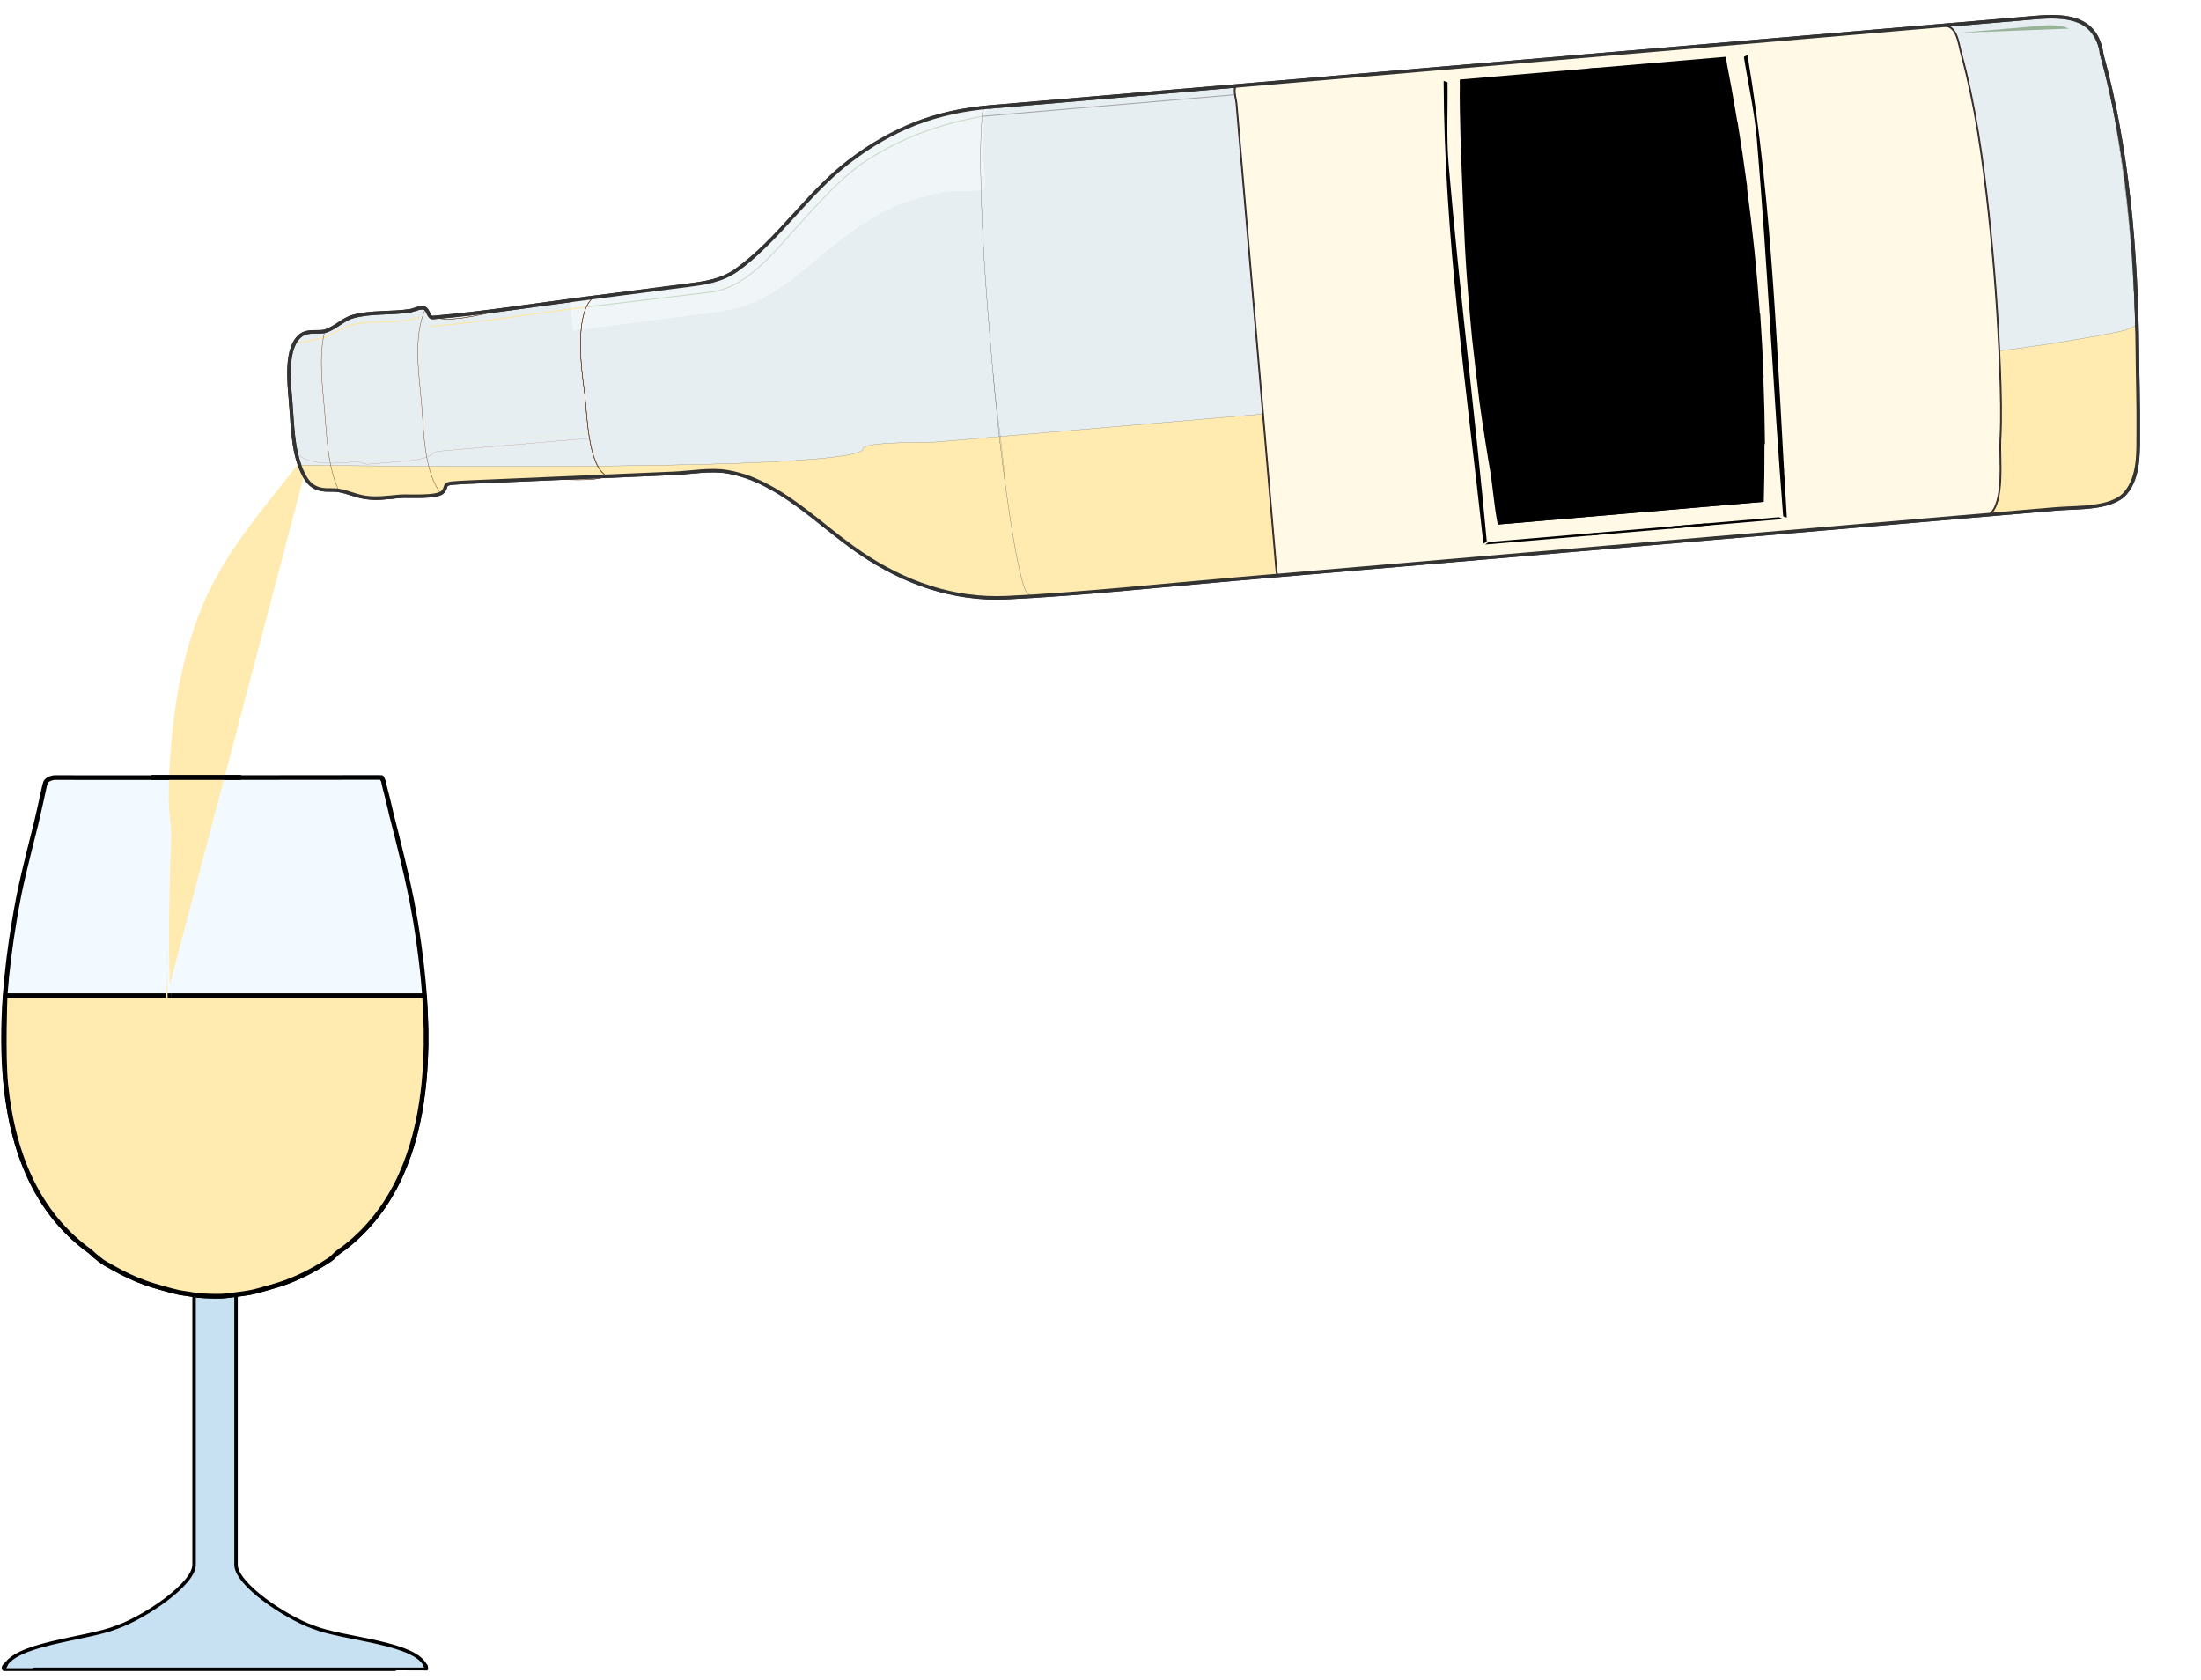 <?xml version="1.0" encoding="UTF-8" standalone="no"?>
<!DOCTYPE svg PUBLIC "-//W3C//DTD SVG 1.1//EN" "http://www.w3.org/Graphics/SVG/1.1/DTD/svg11.dtd">
<!-- Created with Vectornator (http://vectornator.io/) -->
<svg height="100%" stroke-miterlimit="10" style="fill-rule:nonzero;clip-rule:evenodd;stroke-linecap:round;stroke-linejoin:round;" version="1.1" viewBox="0 0 1900 1450" width="100%" xml:space="preserve" xmlns="http://www.w3.org/2000/svg" xmlns:xlink="http://www.w3.org/1999/xlink">
<defs>
<filter color-interpolation-filters="sRGB" filterUnits="userSpaceOnUse" height="467.614" id="Filter" width="126.017" x="144.388" y="383.748">
<feDropShadow dx="-0" dy="-0" flood-color="#222222" flood-opacity="0.4" in="SourceGraphic" result="Shadow" stdDeviation="0.5"/>
</filter>
<filter color-interpolation-filters="sRGB" filterUnits="userSpaceOnUse" height="97.578" id="Filter_2" width="6.308" x="140.6" y="817.376">
<feDropShadow dx="0" dy="0" flood-color="#222222" flood-opacity="0.4" in="SourceGraphic" result="Shadow" stdDeviation="0.564"/>
</filter>
<filter color-interpolation-filters="sRGB" filterUnits="userSpaceOnUse" height="14.498" id="Filter_3" width="4.132" x="140.991" y="954.655">
<feDropShadow dx="-0" dy="-0" flood-color="#222222" flood-opacity="0.4" in="SourceGraphic" result="Shadow" stdDeviation="0.5"/>
</filter>
</defs>
<g id="glass">
<g opacity="1">
<path d="M331.623 894.951C328.936 894.957 327.933 895.038 324.36 895.03C321.905 895.024 320.845 895 319.545 894.99C319.541 895.162 319.549 895.333 319.545 895.505C324.013 895.486 327.556 895.368 331.623 895.307C331.625 895.188 331.621 895.069 331.623 894.951ZM331.503 903.299C327.4 903.36 323.848 903.518 319.344 903.536C319.305 904.433 319.352 905.33 319.304 906.227C318.943 913.054 318.17 919.939 317.338 926.801C321.544 926.801 324.913 926.801 329.497 926.801C330.414 919.086 331.139 911.36 331.503 903.695C331.509 903.563 331.497 903.431 331.503 903.299ZM316.215 936.02C314.165 949.07 311.075 961.992 306.664 974.399C306.913 974.397 306.95 974.401 307.226 974.399C312.403 974.358 315.878 974.381 319.224 974.478C323.37 961.996 326.35 949.071 328.333 936.02C323.774 936.02 320.342 936.02 316.215 936.02ZM307.306 982.431C305.344 982.446 304.411 982.464 303.294 982.47C299.569 991.479 295.321 1000.27 289.891 1008.46C283.714 1017.78 276.345 1026.35 267.942 1033.79C264.27 1037.04 260.342 1039.9 256.425 1042.85C255.126 1043.82 253.963 1044.91 252.814 1046.05C252.168 1046.69 251.537 1047.45 250.767 1047.95C245.006 1051.71 238.981 1055.03 232.83 1058.12C235.939 1061.06 238.944 1064.05 241.578 1067.1C247.008 1064.25 252.3 1061.1 257.388 1057.72C259.491 1056.33 261.032 1054.37 262.926 1052.74C264.697 1051.22 266.769 1050.01 268.624 1048.58C271.119 1046.67 273.571 1044.65 275.927 1042.57C281.312 1037.81 286.281 1032.62 290.854 1027.1C301.989 1013.65 310.255 998.53 316.375 982.51C313.643 982.47 311.238 982.4 307.306 982.431Z" fill="#f2f2f9" fill-opacity="0.85" fill-rule="nonzero" opacity="1" stroke="none"/>
<path d="M334.137 1440.83L29.458 1440.83L37.159 1440.83L340.847 1440.83C340.847 1440.83 367.789 1440.87 367.824 1440.83C368.458 1440.17 367.758 1437.99 367.412 1437.49L367.905 1438.31C367.508 1437.57 367.13 1437.26 366.211 1435.9C365.504 1434.85 367.811 1439.36 367.811 1439.36C361.398 1417.53 296.374 1415.08 270.621 1404.51C270.621 1404.51 271.906 1405.01 270.242 1404.41C245.67 1395.57 203.75 1367.22 203.75 1350.58L203.75 1350.58L203.75 1117.85L167.55 1117.85L167.55 1350.58L167.55 1350.58C167.55 1367.22 125.63 1395.57 101.058 1404.41C99.394 1405.01 100.679 1404.51 100.679 1404.51C74.926 1415.08 9.898 1418.42 3.486 1440.26C3.486 1440.26 6.482 1435.07 5.571 1435.95C4.69 1436.81 3.792 1437.57 3.395 1438.31C2.872 1439.3 2.839 1440.17 3.472 1440.83C3.507 1440.87 27.588 1440.83 29.776 1440.83" fill="#c7e1f3" fill-rule="nonzero" opacity="1" stroke="#000000" stroke-linecap="butt" stroke-linejoin="round" stroke-width="3"/>
<path d="M52.6 671.169C50.714 671.129 48.851 671.194 46.965 671.169C46.342 671.16 40.901 671.957 39.324 675.341C38.779 676.513 37.199 683.946 36.903 685.412C35.909 690.322 31.593 709.195 30.955 711.693C29.063 719.094 27.191 726.5 25.364 733.917C22.187 746.818 19.04 759.708 16.375 772.722C14.898 779.938 13.673 787.201 12.44 794.461C8.791 815.946 6.011 837.597 4.435 859.327C2.572 885 2.38 910.871 5.061 936.495C8.143 965.948 14.997 995.393 28.495 1022C36.636 1038.04 47.246 1052.89 60.247 1065.48C64.418 1069.51 68.834 1073.35 73.44 1076.9C75.399 1078.4 77.596 1079.75 79.353 1081.48C82.097 1084.19 84.184 1085.66 85.828 1086.99C87.458 1088.31 89.353 1089.69 91.215 1090.73C93.484 1091.99 95.547 1093.09 97.769 1094.36C106.47 1099.34 115.589 1103.7 125.049 1107.1C130.401 1109.03 135.851 1110.59 141.327 1112.13C145.583 1113.32 149.877 1114.57 154.207 1115.48C157.202 1116.11 160.263 1116.42 163.286 1116.89C165.72 1117.27 168.169 1117.81 170.62 1118.08C173.962 1118.45 177.369 1118.55 180.727 1118.66C184.125 1118.76 187.524 1118.88 190.924 1118.74C195.429 1118.56 199.924 1117.9 204.385 1117.29C208.254 1116.76 212.222 1116.33 216.057 1115.57C220.987 1114.59 225.852 1113.14 230.681 1111.78C236.944 1110.01 243.174 1108.18 249.24 1105.82C261.724 1100.98 273.629 1094.56 284.749 1087.17C287.093 1085.61 288.81 1083.43 290.921 1081.61C292.894 1079.92 295.204 1078.57 297.271 1076.98C300.053 1074.85 302.785 1072.6 305.411 1070.28C311.413 1064.98 316.95 1059.2 322.047 1053.04C353.852 1014.62 365.047 963.988 367.35 915.505C367.768 906.696 367.911 897.865 367.753 889.047C367.564 878.549 367.077 868.08 366.322 857.607C365.341 844.012 363.779 830.456 361.939 816.95C361.052 810.439 360.087 803.93 359.031 797.436C358.89 796.566 358.75 795.736 358.528 794.405C358.306 793.073 356.496 782.742 355.594 778.073C354.536 772.598 351.281 757.653 350.818 755.633C348.274 744.527 345.57 733.466 342.798 722.408C341.719 718.104 338.277 704.614 338.192 704.285C338.168 704.194 338.126 704.111 338.102 704.02C338.105 704.034 338.103 703.978 338.102 703.976C338.095 703.949 337.352 700.723 336.37 696.565C335.034 690.909 333.257 683.527 332.29 680.128C330.613 674.229 332.078 676.108 329.471 671.167C327.528 671.048 325.739 671.032 324.028 671.053C321.816 671.079 60.241 671.333 52.6 671.169Z" fill="#f2faff" fill-rule="nonzero" opacity="1" stroke="#000000" stroke-linecap="butt" stroke-linejoin="round" stroke-width="4"/>
<path d="M4.435 859.327C4.435 859.327 2.38 910.871 5.061 936.495C8.143 965.948 14.997 995.393 28.495 1022C36.636 1038.04 47.246 1052.89 60.247 1065.48C64.418 1069.51 68.834 1073.35 73.44 1076.9C75.399 1078.4 77.596 1079.75 79.353 1081.48C82.097 1084.19 84.184 1085.66 85.828 1086.99C87.458 1088.31 89.353 1089.69 91.215 1090.73C93.484 1091.99 95.547 1093.09 97.769 1094.36C106.47 1099.34 115.589 1103.7 125.049 1107.1C130.401 1109.03 135.851 1110.59 141.327 1112.13C145.583 1113.32 149.877 1114.57 154.207 1115.48C157.202 1116.11 160.263 1116.42 163.286 1116.89C165.72 1117.27 168.169 1117.81 170.62 1118.08C173.962 1118.45 177.369 1118.55 180.727 1118.66C184.125 1118.76 187.524 1118.88 190.924 1118.74C195.429 1118.56 199.924 1117.9 204.385 1117.29C208.254 1116.76 212.222 1116.33 216.057 1115.57C220.987 1114.59 225.852 1113.14 230.681 1111.78C236.944 1110.01 243.174 1108.18 249.24 1105.82C261.724 1100.98 273.629 1094.56 284.749 1087.17C287.093 1085.61 288.81 1083.43 290.921 1081.61C292.894 1079.92 295.204 1078.57 297.271 1076.98C300.053 1074.85 302.785 1072.6 305.411 1070.28C311.413 1064.98 316.95 1059.2 322.047 1053.04C353.852 1014.62 365.047 963.988 367.35 915.505C367.768 906.696 367.911 897.865 367.753 889.047C367.585 879.693 367.18 870.361 366.559 861.029C366.538 860.713 366.443 859.333 366.443 859.333L4.435 859.327Z" fill="#ffebb0" fill-rule="nonzero" opacity="1" stroke="#000000" stroke-linecap="butt" stroke-linejoin="round" stroke-width="4"/>
<path d="M4.249 861.849C2.562 886.653 2.472 911.628 5.061 936.373C8.143 965.826 14.997 995.271 28.495 1021.88C36.636 1037.92 47.246 1052.77 60.247 1065.35C64.418 1069.39 68.834 1073.23 73.44 1076.78C75.399 1078.28 77.493 1079.61 79.433 1081.14C81.698 1082.93 83.432 1085.21 85.828 1086.87C89.653 1089.53 93.725 1091.92 97.769 1094.24C106.47 1099.22 115.589 1103.58 125.049 1106.98C130.401 1108.91 135.851 1110.47 141.327 1112.01C145.583 1113.2 149.877 1114.45 154.207 1115.36C157.202 1115.99 160.263 1116.29 163.286 1116.77C165.72 1117.15 168.169 1117.69 170.62 1117.96C173.962 1118.33 177.369 1118.43 180.727 1118.53C184.125 1118.64 187.524 1118.76 190.924 1118.62C195.429 1118.44 199.924 1117.78 204.385 1117.17C208.254 1116.64 212.222 1116.21 216.057 1115.45C220.987 1114.47 225.852 1113.02 230.681 1111.66C236.944 1109.89 243.174 1108.06 249.24 1105.7C261.724 1100.86 273.629 1094.44 284.749 1087.05C287.093 1085.49 288.81 1083.31 290.921 1081.49C292.894 1079.8 295.204 1078.45 297.271 1076.86C300.053 1074.73 302.785 1072.48 305.411 1070.16C311.413 1064.86 316.95 1059.08 322.047 1052.92C353.852 1014.5 365.047 963.867 367.35 915.383C367.768 906.574 367.911 897.743 367.753 888.925C367.564 878.427 367.077 872.273 366.322 861.8C366.203 860.157 4.273 861.488 4.249 861.849Z" fill="#c70319" fill-rule="nonzero" opacity="0" stroke="#000000" stroke-linecap="butt" stroke-linejoin="round" stroke-width="4"/>
<path d="M314.898 669.176C305.696 669.193 295.919 668.961 286.717 669.016C247.221 669.252 207.743 669.773 168.25 670.251C137.349 670.625 106.445 670.934 75.542 671.089C67.9 671.127 60.241 671.341 52.6 671.177C50.714 671.136 48.851 671.07 46.965 671.045C46.342 671.036 40.901 671.833 39.324 675.217C38.779 676.389 37.946 680.19 37.797 680.922C37.501 682.387 37.199 683.822 36.903 685.288C35.909 690.198 34.867 695.098 33.906 700.016C33.917 699.969 33.918 700.102 33.906 700.148C33.895 700.207 33.873 700.265 33.861 700.324C33.853 700.355 33.825 700.38 33.817 700.413C33.737 700.719 33.673 701.032 33.593 701.339C33.357 702.245 33.112 703.166 32.878 704.073C32.232 706.569 31.593 709.071 30.955 711.569C29.063 718.97 27.191 726.376 25.364 733.793C22.187 746.694 19.04 759.584 16.375 772.598C14.898 779.814 13.673 787.077 12.44 794.337C8.791 815.822 6.011 837.473 4.435 859.203C2.572 884.876 2.38 910.747 5.061 936.371C8.143 965.824 14.997 995.269 28.495 1021.87C36.636 1037.92 47.246 1052.77 60.247 1065.35C64.418 1069.39 68.834 1073.23 73.44 1076.77C75.399 1078.28 77.493 1079.61 79.433 1081.14C81.698 1082.92 83.432 1085.2 85.828 1086.87C89.653 1089.53 93.725 1091.92 97.769 1094.23C106.47 1099.22 115.589 1103.57 125.049 1106.98C130.401 1108.9 135.851 1110.47 141.327 1112C145.583 1113.2 149.877 1114.44 154.207 1115.36C157.202 1115.99 160.263 1116.29 163.286 1116.77C165.72 1117.15 168.169 1117.69 170.62 1117.96C173.962 1118.32 177.369 1118.43 180.727 1118.53C184.125 1118.64 187.524 1118.75 190.924 1118.62C195.429 1118.44 199.924 1117.78 204.385 1117.16C208.254 1116.63 212.222 1116.21 216.057 1115.44C220.987 1114.46 225.852 1113.02 230.681 1111.65C236.944 1109.88 243.174 1108.05 249.24 1105.7C261.724 1100.85 273.629 1094.44 284.749 1087.05C287.093 1085.49 288.81 1083.3 290.921 1081.49C292.894 1079.79 295.204 1078.45 297.271 1076.86C300.053 1074.72 302.785 1072.48 305.411 1070.16C311.413 1064.85 316.95 1059.07 322.047 1052.92C353.852 1014.5 365.047 963.864 367.35 915.381C367.768 906.572 367.911 897.741 367.753 888.923C367.564 878.425 367.077 867.956 366.322 857.483C365.341 843.888 363.779 830.332 361.939 816.826C359.415 798.304 356.262 779.828 352.19 761.574C349.256 748.426 346.074 735.353 342.798 722.284C341.719 717.98 340.635 713.662 339.533 709.364C339.17 707.946 338.782 706.548 338.415 705.131C338.33 704.8 338.277 704.49 338.192 704.161C338.168 704.07 338.126 703.987 338.102 703.896C338.105 703.91 338.103 703.854 338.102 703.852C338.086 703.789 338.049 703.567 338.057 703.632C337.443 700.632 336.802 697.634 336.179 694.636C335.152 689.694 334.121 684.761 333.093 679.82C332.439 676.672 332.144 672.987 329.471 670.78C326.369 668.22 321.369 669.173 317.626 669.176C316.715 669.177 315.81 669.175 314.898 669.176ZM317.083 682.333C317.962 682.332 318.842 682.334 319.722 682.333C319.734 682.392 319.754 682.45 319.766 682.51C320.152 684.363 320.544 686.213 320.929 688.066C322.086 693.625 323.216 699.175 324.373 704.734C325.704 711.13 327.563 717.448 329.158 723.784C332.072 735.363 334.923 746.986 337.61 758.619C342.806 781.115 346.73 803.857 349.64 826.748C353.493 857.047 355.371 887.681 353.755 918.203C351.663 957.71 343.213 998.592 320.974 1032.15C314.09 1042.53 305.877 1052.08 296.511 1060.37C292.419 1063.99 288.041 1067.18 283.676 1070.47C282.228 1071.56 280.933 1072.77 279.651 1074.04C278.931 1074.75 278.229 1075.6 277.37 1076.15C266.946 1082.95 256.008 1089 244.366 1093.53C237.832 1096.07 231.083 1097.99 224.331 1099.88C220.726 1100.89 217.093 1101.96 213.419 1102.7C209.435 1103.5 205.322 1103.92 201.299 1104.46C197.679 1104.95 194.041 1105.46 190.387 1105.61C187.311 1105.74 184.204 1105.62 181.13 1105.52C178.108 1105.43 175.061 1105.35 172.051 1105.04C169.822 1104.81 167.602 1104.28 165.388 1103.94C162.597 1103.5 159.7 1103.24 156.935 1102.66C152.89 1101.8 148.927 1100.64 144.95 1099.53C140.924 1098.4 136.834 1097.3 132.875 1095.95C118.883 1091.21 105.526 1084.5 93.296 1076.29C91.166 1074.86 89.588 1072.68 87.572 1071.08C85.591 1069.52 83.493 1068.13 81.49 1066.59C78.947 1064.63 76.467 1062.58 74.066 1060.46C66.239 1053.54 59.205 1045.78 53.092 1037.35C36.494 1014.47 26.835 987.353 21.608 959.874C13.575 917.646 15.186 874.128 20.132 831.643C22.333 812.732 25.258 793.816 29.076 775.155C33.012 755.92 37.878 736.861 42.716 717.831C43.615 714.297 44.532 710.733 45.444 707.203C45.819 705.753 46.257 704.306 46.562 702.838C47.3 699.292 47.991 695.761 48.709 692.211C49.224 689.661 49.759 687.088 50.274 684.538C54.105 684.608 57.933 684.69 61.768 684.67C79.418 684.578 97.068 684.498 114.718 684.318C161.86 683.836 208.986 683.145 256.128 682.686C270.967 682.541 285.786 682.448 300.626 682.377C306.107 682.351 311.601 682.339 317.083 682.333Z" fill="#222222" fill-rule="nonzero" opacity="0" stroke="none"/>
</g>
</g>
<g id="bottle">
<g opacity="1">
<path d="M269.154 384.998C238.046 427.349 201.232 465.355 178.806 513.761C154.238 566.792 145.833 631.921 145.638 689.79C145.598 701.887 148.273 713.934 147.751 726.019C145.971 767.396 145.317 808.636 146.553 850.112" fill="#ffebb0" fill-rule="nonzero" filter="url(#Filter)" stroke="none"/>
<path d="M147.943 797.821C148.418 807.388 147.435 816.805 147.552 826.379C147.723 840.299 148.081 854.326 147.693 868.243C147.308 882.05 146.417 895.903 147.598 909.723" fill="#ffebb0" fill-rule="nonzero" opacity="1" stroke="none"/>
<path d="M144.071 818.787C145.847 839.557 142.231 860.143 142.096 880.86C142.025 891.543 141.333 903.51 145.497 913.544" fill="#ffebb0" fill-rule="nonzero" filter="url(#Filter_2)" stroke="none"/>
<path d="M141.647 937.137C142.843 951.128 144.04 965.12 145.236 979.111" fill="#ffebb0" fill-rule="nonzero" opacity="1" stroke="none"/>
<path d="M142.241 955.905C142.587 959.949 143.083 963.92 143.873 967.903" fill="#ffebb0" fill-rule="nonzero" filter="url(#Filter_3)" stroke="none"/>
<path d="M131.744 671.031C140.948 671.037 152.661 671.034 166.897 671.026C178.581 671.02 191.965 671.01 207.056 671" fill="none" opacity="1" stroke="#000000" stroke-linecap="butt" stroke-linejoin="round" stroke-width="4"/>
</g>
<path d="M1814.18 46.357C1836.68 127.526 1844.3 218.692 1845.04 302.729C1845.24 325.542 1846.02 348.275 1845.81 371.099C1845.64 389.004 1847.14 410.954 1834.93 425.467C1823 439.623 1792.6 437.725 1775.52 439.185L1066.51 499.805C1000.91 505.415 935.229 512.64 869.45 515.835C823.078 518.078 780.69 503.038 742.582 477.127C706.08 452.305 673.023 415.276 628.369 407.258C613.599 404.602 596.295 407.94 581.415 408.573C548.284 409.991 515.16 411.402 482.029 412.822C456.151 413.928 430.279 415.035 404.4 416.143C399.837 416.337 395.326 416.595 390.779 416.983C382.486 417.692 386.204 419.939 382.396 424.469C377.773 429.954 352.284 427.795 345.357 428.387C333.674 429.386 322.375 431.186 311.689 428.626C301.839 426.265 295.363 422.637 286.01 422.926C272.518 423.343 266.19 419.425 260.312 405.827C252.425 387.545 252.574 366.153 250.905 346.639C249.633 331.754 245.616 299.115 260.267 289.026C266.438 284.777 275.696 287.512 281.042 285.747C289.715 282.877 296.079 275.603 304.783 273.189C320.326 268.875 337.924 270.739 353.989 268.23C356.914 267.777 363.086 264.768 365.806 265.716C370.402 267.308 369.394 274.433 374.038 274.036C418.209 270.259 462.246 263.148 506.212 257.494C535.399 253.742 564.585 249.991 593.764 246.232C608.864 244.295 623.164 242.252 635.913 233.042C672.463 206.627 696.956 167.055 732.765 139.622C770.724 110.576 808.033 96.287 855.669 92.214L914.853 87.154L1641.57 25.02L1756.55 15.189C1782.61 12.961 1809.47 14.041 1814.27 46.349" fill="#e6eef1" fill-rule="nonzero" opacity="1" stroke="#333333" stroke-linecap="square" stroke-linejoin="miter" stroke-width="3"/>
<path d="M1807.67 436.437C1839.75 435.25 1845.49 407.272 1845.85 378.244C1846.02 364.488 1844.25 279.808 1843.23 280.905C1842.22 281.986 1841.78 282.389 1834.55 284.936C1827.96 287.253 1752.24 300.77 1711.3 304.27L1073.5 358.802L806.335 381.644C801.363 382.07 745.692 380.999 745.092 387.261C743.231 406.852 340.07 402.419 270.379 401.6C263.449 401.519 259.816 401.473 260.204 401.49C260.196 401.522 259.682 402 259.682 402C259.905 402.509 260.161 403.813 260.896 405.871C261.476 407.494 262.447 409.866 263.353 411.569C265.113 414.879 267.537 417.888 269.154 418.732C270 419.174 273.44 421.205 274.429 421.552C276.901 422.42 279.455 423.23 282.549 423.139C283.144 423.121 288.652 423.877 294.283 423.81C295.232 423.799 296.305 424.403 297.43 424.572C298.341 424.708 298.948 424.821 300.621 425.477C306.259 427.689 314.362 429.967 317.983 429.946C321.783 429.923 324.202 430.294 327.752 430.254C331.254 430.214 339.093 429.583 342.98 429.374C349.08 429.046 351.338 429.08 356.897 428.887C358.185 428.842 361.924 428.808 366.366 428.561C369.271 428.399 371.001 428.392 375.038 428.153C375.625 428.118 380.665 426.779 382.398 425.361C383.88 424.149 384.313 423.566 384.914 421.668C385.193 420.784 385.558 419.646 386.502 418.937C388.141 417.707 391.406 417.724 391.88 417.695C392.44 417.662 393.005 417.628 393.577 417.594C422.305 415.874 467.129 413.176 512.652 411.569C520.269 411.3 529.027 410.5 536.48 410.331C542.998 410.184 551.289 409.526 559.175 409.423C562.623 409.377 564.927 409.45 567.773 409.301C570.869 409.139 575.83 408.82 578.539 408.735C584.352 408.553 589.153 407.963 594.286 407.566C597.581 407.312 599.562 407.563 602.903 407.369C603.298 407.346 610.105 406.576 613.188 406.762C614.432 406.837 616.645 406.79 618.35 406.761C620.188 406.731 621.512 406.716 622.667 406.755C624.643 406.823 630.196 408.089 631.9 408.221C645.618 409.278 647.049 410.95 647.634 411.145C651.356 412.383 654.658 414.731 657.936 416.397C660.424 417.661 662.898 418.109 665.531 419.833C674.018 425.385 681.49 431.515 685.211 433.134C690.798 435.563 714.916 460.688 743.871 477.731C748.102 480.222 750.847 482.621 754.711 484.978C768.309 493.273 782.595 500.492 793.866 503.241C797.15 504.043 803.595 508.527 815.081 509.986C824.659 511.203 835.041 515.347 846.46 516.055C869.072 517.457 892.299 514.702 897.23 514.28L1151.84 492.511L1801.28 436.984L1807.76 436.43" fill="#ffebb0" fill-rule="nonzero" opacity="1" stroke="#4a4949" stroke-linecap="square" stroke-linejoin="miter" stroke-opacity="0.8" stroke-width="0.2"/>
<path d="M1814.18 46.357C1836.68 127.526 1844.3 218.692 1845.04 302.729C1845.24 325.542 1846.02 348.275 1845.81 371.099C1845.64 389.004 1847.14 410.954 1834.93 425.467C1823 439.623 1792.6 437.725 1775.52 439.185L1066.51 499.805C1000.91 505.415 935.229 512.64 869.45 515.835C823.078 518.078 780.69 503.038 742.582 477.127C706.08 452.305 673.023 415.276 628.369 407.258C613.599 404.602 596.295 407.94 581.415 408.573C548.284 409.991 515.16 411.402 482.029 412.822C456.151 413.928 430.279 415.035 404.4 416.143C399.837 416.337 395.326 416.595 390.779 416.983C382.486 417.692 386.204 419.939 382.396 424.469C377.773 429.954 352.284 427.795 345.357 428.387C333.674 429.386 322.375 431.186 311.689 428.626C301.839 426.265 295.363 422.637 286.01 422.926C272.518 423.343 266.19 419.425 260.312 405.827C252.425 387.545 252.574 366.153 250.905 346.639C249.633 331.754 245.616 299.115 260.267 289.026C266.438 284.777 275.696 287.512 281.042 285.747C289.715 282.877 296.079 275.603 304.783 273.189C320.326 268.875 337.924 270.739 353.989 268.23C356.914 267.777 363.086 264.768 365.806 265.716C370.402 267.308 369.394 274.433 374.038 274.036C418.209 270.259 462.246 263.148 506.212 257.494C535.399 253.742 564.585 249.991 593.764 246.232C608.864 244.295 623.164 242.252 635.913 233.042C672.463 206.627 696.956 167.055 732.765 139.622C770.724 110.576 808.033 96.287 855.669 92.214L914.853 87.154L1641.57 25.02L1756.55 15.189C1782.61 12.961 1809.47 14.041 1814.27 46.349" fill="none" opacity="1" stroke="#000000" stroke-linecap="square" stroke-linejoin="miter" stroke-width="0.4"/>
<path d="M848.614 116.129C849.074 123.873 848.933 131.645 849.101 139.406C849.18 143.152 851.781 160.112 849.586 162.676C846.538 166.245 824.241 164.843 819.173 165.276C810.469 166.02 801.726 169.129 793.254 171.184C760.081 179.239 731.164 202.158 705.452 223.501C678.841 245.592 656.484 264.317 621.651 268.882C579.315 274.427 536.972 279.972 494.628 285.518C494.505 281.084 491.143 262.076 493.888 259.262C495.914 257.186 507.275 257.606 510.005 257.267C535.245 254.139 560.476 251.012 585.717 247.891C601.886 245.884 614.3 243.673 629.601 238.116C644.705 232.628 658.964 214.873 669.454 203.351C695.17 175.104 720.777 148.829 751.131 125.569C781.068 102.631 819.634 97.408 855.658 92.975C846.874 94.012 850.272 110.798 848.614 116.129" fill="#f0f6f8" fill-rule="nonzero" opacity="1" stroke="none"/>
<path d="M131.744 671.031C140.948 671.037 152.661 671.034 166.897 671.026C178.581 671.02 191.965 671.01 207.056 671" fill="none" opacity="1" stroke="#000000" stroke-linecap="butt" stroke-linejoin="round" stroke-width="4"/>
<path d="M1807.67 436.437C1854.96 434.688 1847.48 372.409 1846.01 338.92C1844.06 294.503 1842.9 250.237 1839.11 205.908C1835.36 162.102 1828.87 118.456 1820.81 75.26C1814.57 41.864 1808.24 10.77 1767.3 14.27L1129.5 68.802L862.335 91.644C857.363 92.07 848.692 90.999 848.092 97.261C846.045 118.8 846.304 140.202 846.842 161.813C848.015 208.853 851.523 255.951 855.531 302.833C859.233 346.123 863.508 389.53 869.824 432.529C873.14 455.136 876.483 478.139 882.152 500.281C885.068 511.695 886.823 515.17 897.23 514.28L1151.84 492.511L1801.28 436.984L1807.76 436.43" fill="none" opacity="1" stroke="#292929" stroke-linecap="square" stroke-linejoin="miter" stroke-width="0.2"/>
<path d="M524.141 410.823C506.771 403.442 506.758 353.497 504.382 337.149C501.702 318.639 496.099 271.849 511.057 257.786C487.238 260.815 463.419 263.844 439.599 266.874C422.007 269.114 394.984 278.209 377.131 274.508C370.049 273.038 373.767 272.367 369.091 268.428C365.283 265.22 363.331 267.447 358.513 267.829C342.364 269.104 323.79 269.368 307.813 272.915C299.356 274.789 293.385 281.827 285.501 284.599C278.981 286.885 271.699 287.283 264.726 287.879C236.455 290.296 253.703 382.788 258.064 398.883C261.654 412.105 265.967 422.264 280.076 423.433C286.687 423.981 291.242 422.103 297.373 423.459C304.716 425.079 310.733 429.934 318.295 430.694C331.858 432.061 346.891 429.001 360.56 427.832C366.615 427.314 378.529 429.913 382.496 425.205C385.404 421.753 382.599 420.518 387.147 418.039C390.395 416.264 397.174 417.196 401.04 417.024C424.997 415.969 448.955 414.913 472.92 413.848C486.988 413.218 512.176 416.342 524.141 410.823" fill="#404040" fill-rule="nonzero" opacity="0" stroke="none"/>
<path d="M524.141 410.823C506.771 403.442 506.758 353.497 504.382 337.149C501.702 318.639 496.099 271.849 511.057 257.786C487.238 260.815 463.419 263.844 439.599 266.874C422.007 269.114 394.984 278.209 377.131 274.508C370.049 273.038 373.767 272.367 369.091 268.428C365.283 265.22 363.331 267.447 358.513 267.829C342.364 269.104 323.79 269.368 307.813 272.915C299.356 274.789 293.385 281.827 285.501 284.599C278.981 286.885 271.699 287.283 264.726 287.879C236.455 290.296 253.703 382.788 258.064 398.883C261.654 412.105 265.967 422.264 280.076 423.433C286.687 423.981 291.242 422.103 297.373 423.459C304.716 425.079 310.733 429.934 318.295 430.694C331.858 432.061 346.891 429.001 360.56 427.832C366.615 427.314 378.529 429.913 382.496 425.205C385.404 421.753 382.599 420.518 387.147 418.039C390.395 416.264 397.174 417.196 401.04 417.024C424.997 415.969 448.955 414.913 472.92 413.848C486.988 413.218 512.176 416.342 524.141 410.823" fill="none" opacity="1" stroke="#333333" stroke-linecap="square" stroke-linejoin="miter" stroke-width="0.3"/>
<path d="M506.398 264.952C542.09 260.683 577.79 256.412 613.482 252.142C644.054 248.484 667.286 218.531 686.573 197.413C706.314 175.798 727.808 150.416 753.162 135.261C784.348 116.623 812.39 107.051 848.019 100.381" fill="none" opacity="1" stroke="#c7d8c7" stroke-linecap="square" stroke-linejoin="miter" stroke-width="0.8"/>
<path d="M848.02 100.388L1065.24 81.816" fill="none" opacity="1" stroke="#a6a6a6" stroke-linecap="square" stroke-linejoin="miter" stroke-width="0.8"/>
<path d="M524.141 410.823C506.771 403.442 506.758 353.497 504.382 337.149C501.702 318.639 496.099 271.849 511.057 257.786C487.238 260.815 463.419 263.844 439.599 266.874C422.007 269.114 394.984 278.209 377.131 274.508C370.049 273.038 373.767 272.367 369.091 268.428C365.283 265.22 363.331 267.447 358.513 267.829C342.364 269.104 323.79 269.368 307.813 272.915C299.356 274.789 293.385 281.827 285.501 284.599C278.981 286.885 271.699 287.283 264.726 287.879C236.455 290.296 253.703 382.788 258.064 398.883C261.654 412.105 265.967 422.264 280.076 423.433C286.687 423.981 291.242 422.103 297.373 423.459C304.716 425.079 310.733 429.934 318.295 430.694C331.858 432.061 346.891 429.001 360.56 427.832C366.615 427.314 378.529 429.913 382.496 425.205C385.404 421.753 382.599 420.518 387.147 418.039C390.395 416.264 397.174 417.196 401.04 417.024C424.997 415.969 448.955 414.913 472.92 413.848C486.988 413.218 512.176 416.342 524.141 410.823" fill="none" opacity="1" stroke="#662900" stroke-linecap="square" stroke-linejoin="miter" stroke-width="0.3"/>
<path d="M257.11 392.296C260.493 395.089 264.744 396.908 269.433 398.053C281.833 401.081 297.292 399.387 307.834 398.486C310.999 398.215 314.054 400.962 318.264 400.602L343.213 398.469C352.91 397.64 361.627 397.399 370.045 393.912C373.683 392.404 374.197 389.797 379.408 389.352L419.504 385.923L509.317 378.244" fill="none" opacity="1" stroke="#662900" stroke-linecap="square" stroke-linejoin="miter" stroke-width="0.1"/>
<path d="M256.917 387.141C261.955 391.884 267.514 392.702 273.979 393.202C285.289 394.085 293.775 395.269 306.003 394.224C317.626 393.23 331.203 394.325 343.774 393.251C347.529 392.929 368.469 394.042 370.297 389.478C374.782 378.259 411.786 381.42 420.065 380.712L509.879 373.033" fill="none" opacity="1" stroke="#ffe699" stroke-linecap="square" stroke-linejoin="miter" stroke-width="0.1"/>
<path d="M505.659 265.015C461.087 270.789 416.517 277.901 371.733 281.73" fill="none" opacity="1" stroke="#ffe699" stroke-linecap="square" stroke-linejoin="miter" stroke-width="0.8"/>
<path d="M362.009 273.538C343.223 281.438 317.516 274.176 298.469 282.355C290.518 285.764 284.369 290.44 277.116 292.076C270.713 293.518 263.93 294.842 257.152 296.038" fill="none" opacity="1" stroke="#ffe699" stroke-linecap="square" stroke-linejoin="miter" stroke-width="0.8"/>
<path d="M524.205 411.569C506.658 399.827 507.222 356.729 504.382 337.141C501.702 318.639 496.099 271.849 511.057 257.786" fill="none" opacity="1" stroke="#662900" stroke-linecap="square" stroke-linejoin="miter" stroke-width="0.3"/>
<path d="M1690.82 28.329L1763.71 22.097C1771.48 21.433 1779.17 21.775 1786.02 24.701C1754.32 25.908 1722.6 27.115 1690.82 28.329" fill="#99b399" fill-rule="nonzero" opacity="1" stroke="none"/>
<path d="M1717.35 444.16C1730.67 433.741 1726.01 395.639 1726.8 380.373C1727.88 359.715 1727.26 338.555 1726.49 317.888C1724.81 273.018 1721.52 228.369 1716.7 183.73C1711.7 137.656 1705.32 91.504 1693.18 46.716C1690.12 35.465 1689.45 20.934 1675.83 22.099L1633.61 25.708L1261.45 57.528L1103.19 71.059L1068.45 74.029C1063.43 74.459 1067.01 84.958 1067.35 88.907L1097.35 439.868L1101.77 491.513C1102.37 498.552 1103.34 496.665 1110.34 496.066L1230.71 485.775C1392.18 471.962 1558.65 457.729 1717.44 444.152" fill="#fff9e6" fill-rule="nonzero" opacity="1" stroke="#222222" stroke-linecap="round" stroke-linejoin="round" stroke-width="1.5"/>
<path d="M1717.35 444.16C1730.67 433.741 1726.01 395.639 1726.8 380.373C1727.88 359.715 1727.26 338.555 1726.49 317.888C1724.81 273.018 1721.52 228.369 1716.7 183.73C1711.7 137.656 1705.32 91.504 1693.18 46.716C1690.12 35.465 1689.45 20.934 1675.83 22.099L1633.61 25.708L1261.45 57.528L1103.19 71.059L1068.45 74.029C1063.43 74.459 1067.01 84.958 1067.35 88.907L1097.35 439.868L1101.77 491.513C1102.37 498.552 1103.34 496.665 1110.34 496.066L1230.71 485.775L1718.1 444.103" fill="none" opacity="1" stroke="#994d4d" stroke-linecap="square" stroke-linejoin="miter" stroke-width="0.2"/>
<path d="M367.399 266.309C356.293 290.337 361.76 323.49 363.941 348.998C365.942 372.395 365.774 407.639 381.121 426.811" fill="none" opacity="1" stroke="#662900" stroke-linecap="square" stroke-linejoin="miter" stroke-width="0.3"/>
<path d="M280.338 285.785C274.932 308.039 278.316 332.49 280.238 354.975C282.134 377.147 282.811 401.776 292.019 422.397" fill="none" opacity="1" stroke="#662900" stroke-linecap="square" stroke-linejoin="miter" stroke-width="0.3"/>
<path d="M263.971 287.936C242.752 295.337 250.467 341.067 251.864 357.409" fill="none" opacity="1" stroke="#333333" stroke-linecap="square" stroke-linejoin="miter" stroke-width="0.3"/>
<path d="M252.117 356.473C254.502 372.05 254.367 414.177 273.165 421.843C274.243 422.282 275.382 422.609 276.589 422.81" fill="none" opacity="1" stroke="#333333" stroke-linecap="square" stroke-linejoin="miter" stroke-width="0.3"/>
<path d="M857.265 322.935C859.985 354.744 865.727 386.468 867.675 418.298" fill="none" opacity="1" stroke="#737373" stroke-linecap="square" stroke-linejoin="miter" stroke-width="0.2"/>
<path d="M1260.21 69.649C1296.86 66.515 1333.5 63.382 1370.15 60.248C1370.09 59.92 1370.04 59.589 1369.97 59.26C1409.86 55.849 1449.74 52.44 1489.63 49.029C1493.29 67.708 1496.67 86.425 1499.76 105.183C1499.81 105.178 1499.87 105.173 1499.92 105.169C1502.99 123.93 1505.78 142.74 1508.29 161.567C1508.2 161.575 1508.09 161.584 1508.01 161.591C1510.44 179.812 1512.63 198.052 1514.51 216.331C1514.52 216.33 1514.53 216.329 1514.54 216.328C1516.36 234.413 1517.91 252.498 1519.18 270.63C1519.28 270.622 1519.36 270.615 1519.46 270.606C1520.73 289.037 1521.74 307.49 1522.43 325.96C1522.36 325.966 1522.28 325.973 1522.21 325.979C1522.95 345.063 1523.41 364.177 1523.57 383.29C1523.44 383.301 1523.3 383.313 1523.16 383.325C1523.19 399.907 1523.05 416.519 1522.59 433.118C1484.77 436.352 1446.93 439.587 1409.11 442.821C1407.03 442.998 1404.97 443.174 1402.91 443.351C1366.36 446.475 1329.82 449.6 1293.28 452.724C1293.4 432.849 1293.28 412.962 1292.85 393.106C1292.89 393.103 1292.91 393.101 1292.95 393.097C1292.56 374.244 1291.92 355.415 1291 336.589C1290.93 336.595 1290.85 336.602 1290.78 336.608C1289.53 314.061 1288 291.542 1286.2 269.035C1286.29 269.027 1286.39 269.019 1286.47 269.011C1285.05 252.067 1283.55 235.138 1281.72 218.231C1281.47 218.253 1281.2 218.276 1280.94 218.298C1278.07 192.825 1274.9 167.385 1271.48 141.983C1271.32 141.996 1271.19 142.007 1271.04 142.02C1267.7 117.862 1264.09 93.725 1260.21 69.649Z" fill="#000000" fill-rule="nonzero" opacity="1" stroke="none"/>
<path d="M1542.47 446.782C1541.4 446.231 1539.35 446.329 1539.26 445.129C1530.66 336.71 1525.79 228.009 1516.53 119.646C1514.5 95.936 1509.1 72.636 1505.38 49.131C1506.94 48.27 1506.94 48.27 1508.49 47.41C1530.76 179.479 1534.18 313.212 1542.47 446.782Z" fill="#000000" fill-rule="nonzero" opacity="1" stroke="none"/>
<path d="M1280.54 469.178C1281.5 468.453 1283.52 468.203 1283.42 467.003C1273.49 358.698 1259.82 250.749 1250.56 142.386C1248.53 118.676 1249.9 94.797 1249.57 71.003C1247.9 70.419 1247.9 70.419 1246.21 69.836C1246.69 203.767 1266.02 336.14 1280.54 469.178Z" fill="#000000" fill-rule="nonzero" opacity="1" stroke="none"/>
<path d="M1282 470.017C1314.62 467.228 1347.23 464.439 1379.85 461.65C1378.71 461.104 1377.58 460.559 1376.45 460.013C1346 462.616 1315.56 465.22 1285.12 467.822C1284.07 468.554 1283.03 469.286 1282 470.017Z" fill="#000000" fill-rule="nonzero" opacity="1" stroke="none"/>
<path d="M1441.28 456.398C1473.9 453.609 1506.51 450.821 1539.13 448.032C1538 447.485 1536.86 446.94 1535.73 446.395C1505.28 448.998 1474.84 451.601 1444.4 454.204C1443.35 454.935 1442.32 455.667 1441.28 456.398Z" fill="#000000" fill-rule="nonzero" opacity="1" stroke="none"/>
<path d="M1372.32 462.294C1407 459.33 1441.68 456.364 1476.36 453.399C1475.16 452.858 1473.96 452.318 1472.76 451.779C1440.38 454.547 1408.01 457.315 1375.64 460.083C1374.53 460.819 1373.42 461.558 1372.32 462.294Z" fill="#000000" fill-rule="nonzero" opacity="1" stroke="none"/>
<path d="M1489.56 50.039C1452.95 53.169 1416.36 56.298 1379.75 59.428C1379.75 59.093 1379.75 58.758 1379.75 58.424C1339.92 61.83 1300.08 65.236 1260.24 68.642C1259.85 85.976 1260.43 103.046 1260.81 120.339C1260.85 122.029 1263.16 182.526 1263.24 182.519C1263.94 200.888 1264.87 219.236 1266.13 237.567C1266.12 237.567 1268.91 273.788 1270.75 291.871C1270.65 291.88 1277.07 346.938 1277.15 346.932C1279.66 365.865 1285.8 403.62 1285.94 403.608C1288.73 419.952 1289.69 436.472 1292.96 452.751C1330.73 449.522 1368.54 446.29 1406.32 443.059C1408.38 442.883 1410.44 442.707 1412.5 442.53C1449 439.41 1485.5 436.289 1522.01 433.168C1518.51 413.602 1515.25 393.984 1512.31 374.342C1512.27 374.346 1512.25 374.347 1512.21 374.351C1509.39 355.705 1506.83 337.039 1504.54 318.332C1504.61 318.326 1504.69 318.319 1504.76 318.313C1502.17 295.881 1499.86 273.428 1497.81 250.942C1497.71 250.95 1497.62 250.958 1497.52 250.966C1496.07 234.025 1494.67 217.087 1493.59 200.117C1493.85 200.095 1494.11 200.072 1494.37 200.05C1492.87 174.46 1491.68 148.85 1490.74 123.236C1490.9 123.222 1491.03 123.211 1491.18 123.198C1490.37 98.824 1489.83 74.424 1489.56 50.039Z" fill="#000000" fill-rule="nonzero" opacity="1" stroke="none"/>
<path d="M1814.18 46.357C1836.68 127.526 1844.3 218.692 1845.04 302.729C1845.24 325.542 1846.02 348.275 1845.81 371.099C1845.64 389.004 1847.14 410.954 1834.93 425.467C1823 439.623 1792.6 437.725 1775.52 439.185L1066.51 499.805C1000.91 505.415 935.229 512.64 869.45 515.835C823.078 518.078 780.69 503.038 742.582 477.127C706.08 452.305 673.023 415.276 628.369 407.258C613.599 404.602 596.295 407.94 581.415 408.573C548.284 409.991 515.16 411.402 482.029 412.822C456.151 413.928 430.279 415.035 404.4 416.143C399.837 416.337 395.326 416.595 390.779 416.983C382.486 417.692 386.204 419.939 382.396 424.469C377.773 429.954 352.284 427.795 345.357 428.387C333.674 429.386 322.375 431.186 311.689 428.626C301.839 426.265 295.363 422.637 286.01 422.926C272.518 423.343 266.19 419.425 260.312 405.827C252.425 387.545 252.574 366.153 250.905 346.639C249.633 331.754 245.616 299.115 260.267 289.026C266.438 284.777 275.696 287.512 281.042 285.747C289.715 282.877 296.079 275.603 304.783 273.189C320.326 268.875 337.924 270.739 353.989 268.23C356.914 267.777 363.086 264.768 365.806 265.716C370.402 267.308 369.394 274.433 374.038 274.036C418.209 270.259 462.246 263.148 506.212 257.494C535.399 253.742 564.585 249.991 593.764 246.232C608.864 244.295 623.164 242.252 635.913 233.042C672.463 206.627 696.956 167.055 732.765 139.622C770.724 110.576 808.033 96.287 855.669 92.214L914.853 87.154L1641.57 25.02L1756.55 15.189C1782.61 12.961 1809.47 14.041 1814.27 46.349" fill="none" opacity="1" stroke="#333333" stroke-linecap="square" stroke-linejoin="miter" stroke-width="3"/>
</g>
</svg>
